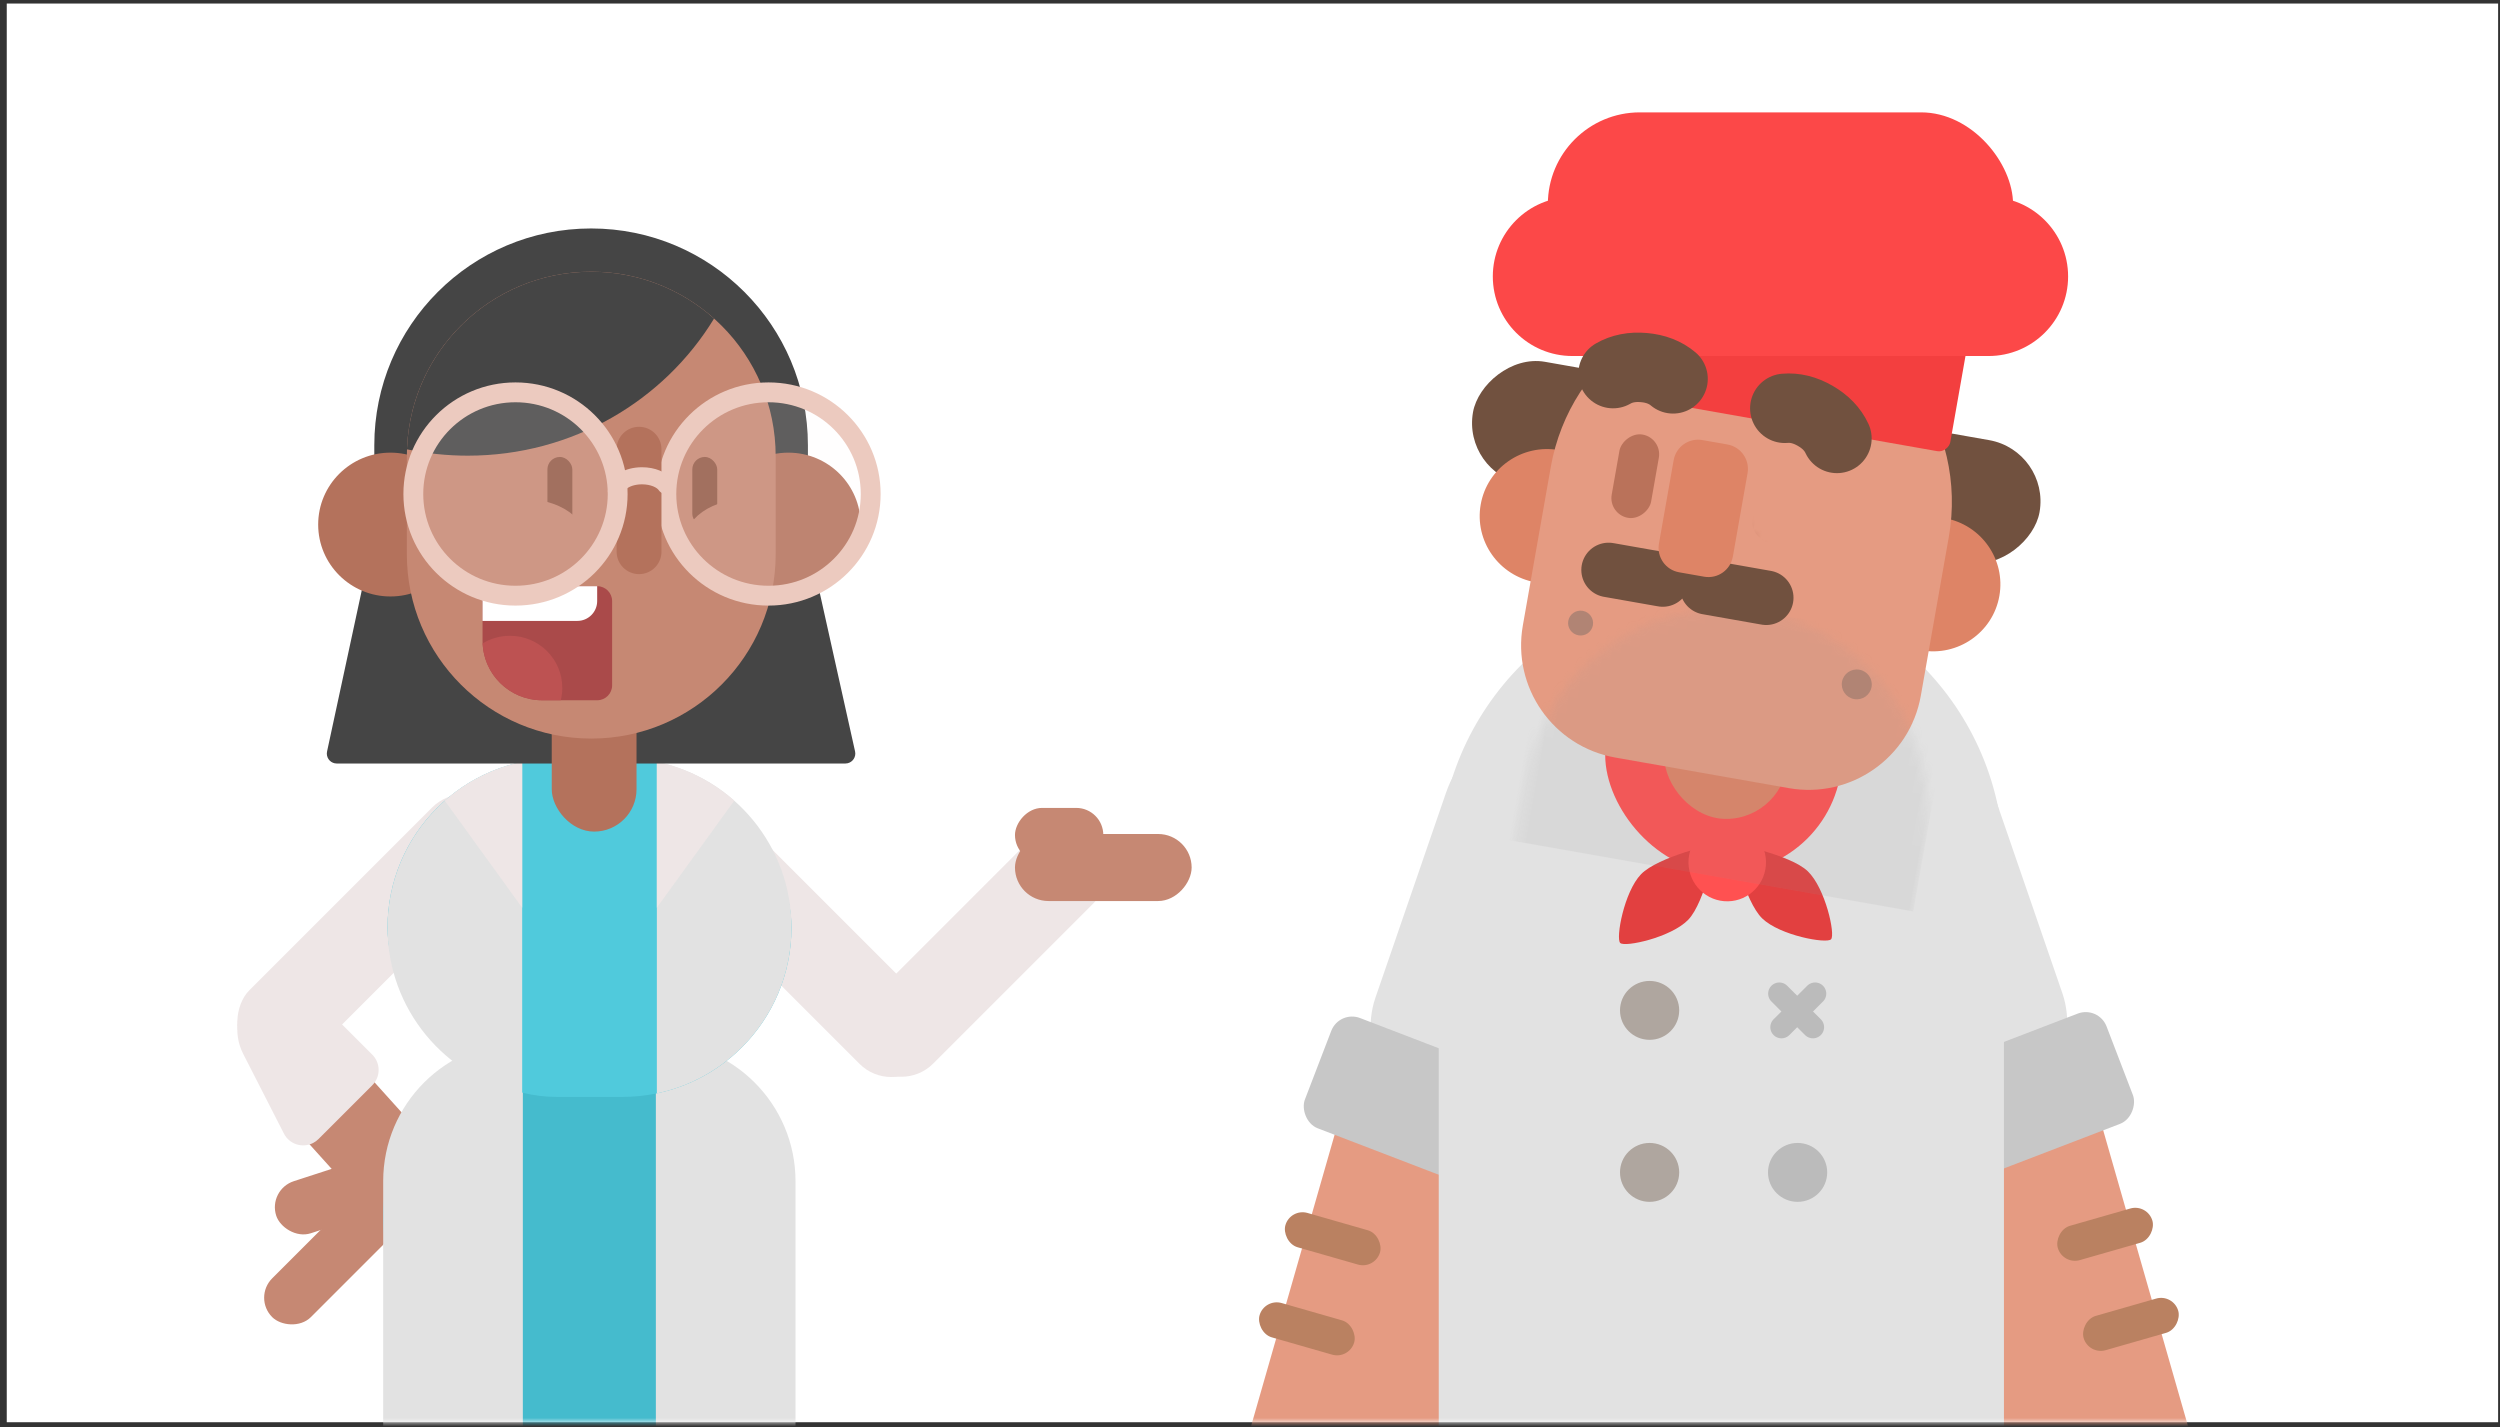 <svg xmlns="http://www.w3.org/2000/svg" xmlns:xlink="http://www.w3.org/1999/xlink" width="289" height="165" viewBox="0 0 289 165">
  <rect x="0" y="0" width="289" height="165" fill="#333333" stroke="none"/>
  <defs>
    <rect id="exp_are_you_french-a" width="288" height="164"/>
    <path id="exp_are_you_french-c" d="M32.816,0.415 L32.816,0.415 C50.859,0.415 65.486,15.041 65.486,33.084 L65.486,101.732 C65.486,104.866 62.946,107.406 59.812,107.406 L5.821,107.406 C2.687,107.406 0.147,104.866 0.147,101.732 L0.147,33.084 C0.147,15.041 14.774,0.415 32.816,0.415 Z"/>
    <path id="exp_are_you_french-d" d="M23.359,0 L23.359,0 C36.26,-2.36985957e-15 46.718,10.458 46.718,23.359 L46.718,41.957 C46.718,49.236 40.817,55.137 33.538,55.137 L13.18,55.137 C5.901,55.137 -6.21398633e-15,49.236 -7.10542736e-15,41.957 L-3.55271368e-15,23.359 C-5.13262006e-15,10.458 10.458,2.36985957e-15 23.359,0 Z"/>
  </defs>
  <g fill="none" fill-rule="evenodd" transform="translate(.781 .41)">
    <mask id="exp_are_you_french-b" fill="#fff">
      <use xlink:href="#exp_are_you_french-a"/>
    </mask>
    <use fill="#FFF" xlink:href="#exp_are_you_french-a"/>
    <g mask="url(#exp_are_you_french-b)">
      <g transform="translate(21 1)">
        <g transform="translate(116.922)">
          <g transform="matrix(-1 0 0 1 120.004 77.088)">
            <g transform="rotate(16 -127.91 79.13)">
              <path fill="#E59B82" d="M13.677,0 L13.738,0 C19.863,-1.1251488e-15 24.828,4.965 24.828,11.09 L24.828,55.194 C24.828,58.328 22.288,60.868 19.154,60.868 L8.26,60.868 C5.127,60.868 2.586,58.328 2.586,55.194 L2.586,11.09 C2.586,4.965 7.552,1.1251488e-15 13.677,0 Z"/>
              <rect width="11.38" height="4.127" y="23.212" fill="#BA8161" rx="2.063"/>
              <rect width="11.38" height="4.127" y="34.045" fill="#BA8161" rx="2.063"/>
            </g>
            <rect width="26.683" height="51.771" x="23.64" y="2.958" fill="#E2E2E2" rx="13.341" transform="rotate(19 36.981 28.844)"/>
            <rect width="22.166" height="13.653" x="12.931" y="41.266" fill="#C7C7C7" rx="2.579" transform="rotate(21 24.014 48.093)"/>
          </g>
          <g transform="translate(0 77.604)">
            <g transform="rotate(16 -127.91 79.13)">
              <path fill="#E59B82" d="M13.677,0 L13.738,0 C19.863,-1.1251488e-15 24.828,4.965 24.828,11.09 L24.828,55.194 C24.828,58.328 22.288,60.868 19.154,60.868 L8.26,60.868 C5.127,60.868 2.586,58.328 2.586,55.194 L2.586,11.09 C2.586,4.965 7.552,1.1251488e-15 13.677,0 Z"/>
              <rect width="11.38" height="4.127" y="23.212" fill="#BA8161" rx="2.063"/>
              <rect width="11.38" height="4.127" y="34.045" fill="#BA8161" rx="2.063"/>
            </g>
            <rect width="26.683" height="51.771" x="23.64" y="2.958" fill="#E2E2E2" rx="13.341" transform="rotate(19 36.981 28.844)"/>
            <rect width="22.166" height="13.653" x="12.931" y="41.266" fill="#C7C7C7" rx="2.579" transform="rotate(21 24.014 48.093)"/>
          </g>
          <g transform="translate(20.638)">
            <g fill="#FC4848" transform="translate(10.822 102.904)">
              <polygon points="13.148 0 26.922 0 26.922 104.774 13.148 104.774"/>
              <polygon points="30.053 0 43.827 0 43.827 104.774 30.053 104.774"/>
            </g>
            <g transform="translate(6.83 65.445)">
              <use fill="#E2E2E2" xlink:href="#exp_are_you_french-c"/>
            </g>
            <rect width="27.375" height="27.243" x="26.22" y="72.256" fill="#FF5151" rx="13.621"/>
            <g transform="rotate(-1 5360.317 -1370.46)">
              <path fill="#E24040" d="M21.707,16.648 C22.456,16.648 25.498,12.088 25.498,9.258 C25.498,6.429 21.749,0.694 21.707,0.694 C21.666,0.694 17.917,6.429 17.917,9.258 C17.917,12.088 20.959,16.648 21.707,16.648 Z" transform="rotate(-45 21.707 8.671)"/>
              <path fill="#E24040" d="M8.614,16.648 C9.362,16.648 12.404,12.088 12.404,9.258 C12.404,6.429 8.656,0.694 8.614,0.694 C8.572,0.694 4.824,6.429 4.824,9.258 C4.824,12.088 7.866,16.648 8.614,16.648 Z" transform="scale(-1 1) rotate(-45 0 29.467)"/>
              <ellipse cx="15.505" cy="5.203" fill="#FF5151" rx="4.479" ry="4.509"/>
            </g>
            <rect width="14.258" height="47.107" x="33.064" y="46.148" fill="#DE8466" rx="7.129"/>
            <ellipse cx="31.353" cy="115.39" fill="#AFA69F" rx="3.422" ry="3.405"/>
            <ellipse cx="31.353" cy="134.119" fill="#AFA69F" rx="3.422" ry="3.405"/>
            <ellipse cx="48.462" cy="134.119" fill="#BBB" rx="3.422" ry="3.405"/>
            <g transform="scale(-1 1) rotate(-10 27.772 490.524)">
              <rect width="66.504" height="14.37" x=".295" y="39.087" fill="#71513F" rx="7.185"/>
              <ellipse cx="56.262" cy="56.619" fill="#DE8466" rx="7.807" ry="7.76"/>
              <ellipse cx="10.994" cy="56.619" fill="#DE8466" rx="7.807" ry="7.76"/>
              <g transform="translate(10.126 27.59)">
                <mask id="exp_are_you_french-e" fill="#fff">
                  <use xlink:href="#exp_are_you_french-d"/>
                </mask>
                <use fill="#E59B82" xlink:href="#exp_are_you_french-d"/>
                <rect width="53.203" height="31.04" x="-3.47" y="35.638" fill="#959595" mask="url(#exp_are_you_french-e)" opacity=".341"/>
                <ellipse cx="23.015" cy="41.517" fill="#996856" mask="url(#exp_are_you_french-e)" rx="2.939" ry="2.951"/>
                <rect width="4.881" height="9.729" x="17.831" y="17.819" fill="#BA725A" mask="url(#exp_are_you_french-e)" rx="2.441"/>
              </g>
              <rect width="4.626" height="9.772" x="44.728" y="45.41" fill="#BA725A" rx="2.313"/>
              <rect width="43.372" height="14.37" x="11.861" y="27.016" fill="#F33F3F" rx="1.29"/>
              <path stroke="#71513F" stroke-linecap="round" stroke-linejoin="round" stroke-width="6.304" d="M48.197 61.505L41.836 61.505M36.631 61.505L29.692 61.505"/>
              <g fill="#FC4848" transform="scale(-1 1) rotate(-10 31.791 409.136)">
                <rect width="53.781" height="21.268" x="6.361" rx="10.634"/>
                <path d="M9.197,9.772 L57.307,9.772 C62.386,9.772 66.504,13.889 66.504,18.969 L66.504,18.969 C66.504,24.048 62.386,28.166 57.307,28.166 L9.197,28.166 C4.118,28.166 6.22041165e-16,24.048 0,18.969 L0,18.969 C-6.22041165e-16,13.889 4.118,9.772 9.197,9.772 Z" transform="matrix(-1 0 0 1 66.504 0)"/>
              </g>
              <path fill="#DE8466" d="M37.184,44.835 L40.127,44.835 C41.71,44.835 42.993,46.118 42.993,47.701 L42.993,57.49 C42.993,59.072 41.71,60.355 40.127,60.355 L37.184,60.355 C35.601,60.355 34.318,59.072 34.318,57.49 L34.318,47.701 C34.318,46.118 35.601,44.835 37.184,44.835 Z"/>
              <ellipse cx="17.644" cy="69.552" fill="#B18474" rx="1.735" ry="1.724"/>
              <ellipse cx="50.318" cy="68.115" fill="#B18474" rx="1.446" ry="1.437"/>
              <path stroke="#71513F" stroke-linecap="round" stroke-linejoin="round" stroke-width="8.023" d="M24.456,40.789 C25.41,40.118 26.57,39.782 27.938,39.782 C29.306,39.782 30.467,40.118 31.42,40.789" transform="scale(-1 1) rotate(20 0 -118.16)"/>
              <path stroke="#71513F" stroke-linecap="round" stroke-linejoin="round" stroke-width="8.023" d="M44.721,38.763 C45.675,38.091 46.835,37.756 48.203,37.756 C49.571,37.756 50.731,38.091 51.685,38.763" transform="rotate(5 48.203 38.26)"/>
            </g>
          </g>
          <path stroke="#BBB" stroke-linecap="round" stroke-linejoin="round" stroke-width="2.579" d="M71.123,113.454 L67.235,117.331"/>
          <path stroke="#BBB" stroke-linecap="round" stroke-linejoin="round" stroke-width="2.579" d="M71.123,113.454 L67.235,117.331" transform="matrix(-1 0 0 1 138.108 0)"/>
        </g>
        <g transform="translate(0 25)">
          <rect width="18.45" height="6.332" x="9.698" y="108.108" fill="#C68873" rx="3.166" transform="rotate(-18 18.923 111.274)"/>
          <path fill="#C68873" d="M14.804,92.787 L20.182,92.787 C21.563,92.787 22.682,93.906 22.682,95.287 L22.682,106.015 C22.682,108.881 20.359,111.204 17.493,111.204 L17.493,111.204 C14.627,111.204 12.304,108.881 12.304,106.015 L12.304,95.287 C12.304,93.906 13.423,92.787 14.804,92.787 Z" transform="scale(1 -1) rotate(42 283.2 0)"/>
          <rect width="22.486" height="6.332" x="6.389" y="114.73" fill="#C68873" rx="3.166" transform="rotate(-45 17.632 117.896)"/>
          <rect width="10.378" height="40.295" x="16.088" y="61.023" fill="#EEE6E6" rx="5.189" transform="rotate(45 21.277 81.17)"/>
          <path fill="#EEE6E6" d="M7.597,87.306 L16.393,87.306 C17.774,87.306 18.893,88.425 18.893,89.806 C18.893,89.806 18.893,89.806 18.893,89.806 L18.893,100.178 C18.893,102.69 16.86,104.728 14.348,104.733 L14.348,104.733 C11.64,104.739 9.237,102.995 8.404,100.418 L5.218,90.575 C4.793,89.262 5.514,87.852 6.827,87.427 C7.076,87.347 7.336,87.306 7.597,87.306 Z" transform="scale(1 -1) rotate(45 243.77 0)"/>
          <rect width="10.378" height="41.447" x="65.08" y="61.197" fill="#EEE6E6" rx="5.189" transform="scale(-1 1) rotate(45 0 -87.723)"/>
          <rect width="10.378" height="36.641" x="86.518" y="65.27" fill="#EEE6E6" rx="5.189" transform="rotate(-135 91.707 83.59)"/>
          <rect width="20.423" height="7.75" x="95.549" y="70" fill="#C68873" rx="3.875" transform="matrix(-1 0 0 1 211.522 0)"/>
          <rect width="10.211" height="6.266" x="95.549" y="66.984" fill="#C68873" rx="3.133" transform="matrix(-1 0 0 1 201.31 0)"/>
          <polygon fill="#50CADC" points="31.771 109 64.059 109 56.721 195.347 39.11 195.347"/>
          <path fill="#45BBCD" d="M44.077,92.75 L48.323,92.75 C60.229,92.75 69.881,102.402 69.881,114.308 C69.881,115.866 69.712,117.42 69.377,118.942 L67.354,128.13 C65.168,138.061 56.369,145.134 46.2,145.134 L46.2,145.134 C36.032,145.134 27.232,138.061 25.046,128.13 L23.023,118.942 C20.464,107.314 27.815,95.814 39.442,93.254 C40.964,92.919 42.518,92.75 44.077,92.75 Z"/>
          <path fill="#E2E2E2" d="M38.659,94 L38.659,148.687 L22.515,148.687 L22.515,110.144 C22.515,101.228 29.743,94 38.659,94 Z"/>
          <path fill="#E2E2E2" d="M70.181,94 L70.181,148.687 L54.037,148.687 L54.037,110.144 C54.037,101.228 61.265,94 70.181,94 Z" transform="matrix(-1 0 0 1 124.218 0)"/>
          <rect width="46.701" height="39.144" x="23.015" y="61.25" fill="#50CADC" rx="19.572"/>
          <path fill="#E2E2E2" d="M38.583,99.984 C29.694,98.136 23.015,90.259 23.015,80.822 C23.015,71.385 29.694,63.508 38.583,61.66 L38.583,99.984 Z"/>
          <path fill="#EEE6E6" d="M29.634,66.149 C32.132,63.943 35.197,62.364 38.583,61.66 L38.583,78.519 L29.634,66.149 Z"/>
          <path fill="#E2E2E2" d="M54.15,61.66 C63.038,63.508 69.717,71.385 69.717,80.822 C69.717,90.259 63.038,98.136 54.15,99.984 L54.15,61.66 Z"/>
          <path fill="#EEE6E6" d="M54.15,61.66 C57.535,62.364 60.6,63.943 63.098,66.149 L54.15,78.519 L54.15,61.66 Z"/>
          <path fill="#454545" d="M46.551,0 L46.551,0 C60.393,-2.54270938e-15 71.614,11.221 71.614,25.063 L71.614,35.976 L77.065,60.455 C77.202,61.074 76.813,61.686 76.194,61.824 C76.113,61.842 76.029,61.852 75.945,61.852 L17.147,61.852 C16.513,61.852 16,61.338 16,60.705 C16,60.623 16.009,60.543 16.026,60.463 L21.488,35.111 L21.488,25.063 C21.488,11.221 32.709,2.54270938e-15 46.551,0 Z"/>
          <rect width="9.802" height="20.723" x="42" y="49" fill="#B4725C" rx="4.901"/>
          <g transform="translate(15 5)">
            <ellipse cx="8.354" cy="29.229" fill="#B4725C" rx="8.354" ry="8.313"/>
            <ellipse cx="54.354" cy="29.229" fill="#B4725C" rx="8.354" ry="8.313"/>
            <path fill="#C68873" d="M31.568,0 L31.568,0 C43.341,-2.1627643e-15 52.886,9.544 52.886,21.318 L52.886,32.651 C52.886,44.425 43.341,53.969 31.568,53.969 L31.568,53.969 C19.794,53.969 10.25,44.425 10.25,32.651 L10.25,21.318 C10.25,9.544 19.794,2.1627643e-15 31.568,0 Z"/>
            <path fill="#454545" d="M45.765,5.415 C39.985,14.907 29.397,21.265 17.293,21.265 C14.881,21.265 12.53,21.012 10.264,20.533 C10.677,9.123 20.057,2.11448974e-15 31.568,0 C37.02,-1.00161576e-15 41.995,2.047 45.765,5.415 Z"/>
            <rect width="2.881" height="8.027" x="26.5" y="21.414" fill="#935A47" rx="1.44"/>
            <rect width="2.881" height="8.027" x="43.25" y="21.414" fill="#935A47" rx="1.44"/>
            <path fill="#AA4A4A" d="M19,36.353 L32.26,36.353 C33.21,36.353 33.98,37.124 33.98,38.074 L33.98,47.82 C33.98,48.77 33.21,49.54 32.26,49.54 L25.881,49.54 C22.081,49.54 19,46.459 19,42.659 L19,36.353 Z"/>
            <path fill="#BD5252" d="M28.046,49.54 L25.881,49.54 C22.186,49.54 19.171,46.628 19.007,42.973 C19.927,42.411 21.01,42.087 22.169,42.087 C25.51,42.087 28.219,44.782 28.219,48.107 C28.219,48.601 28.159,49.081 28.046,49.54 Z"/>
            <path fill="#FFF" d="M32.252,36.353 L32.252,38.073 C32.252,39.34 31.225,40.367 29.958,40.367 L19,40.367 L19,36.353 L32.252,36.353 Z"/>
            <path stroke="#C68873" stroke-width="3.441" d="M21.75,27.907 C26.264,27.716 28.904,28.911 29.672,31.491"/>
            <path stroke="#C68873" stroke-width="3.441" d="M43.75,27.907 C48.264,27.716 50.904,28.911 51.672,31.491" transform="matrix(-1 0 0 1 95.422 0)"/>
            <ellipse cx="52.061" cy="25.697" fill="#FFFBFB" fill-opacity=".138" stroke="#ECCABF" stroke-width="2.294" rx="11.811" ry="11.753"/>
            <path fill="#B4725C" d="M37.093,17.928 L37.093,17.928 C38.525,17.928 39.685,19.089 39.685,20.52 L39.685,32.367 C39.685,33.799 38.525,34.96 37.093,34.96 L37.093,34.96 C35.661,34.96 34.5,33.799 34.5,32.367 L34.5,20.52 C34.5,19.089 35.661,17.928 37.093,17.928 Z"/>
            <ellipse cx="22.811" cy="25.697" fill="#FFFBFB" fill-opacity=".138" stroke="#ECCABF" stroke-width="2.294" rx="11.811" ry="11.753"/>
            <path stroke="#ECCABF" stroke-linecap="round" stroke-width="1.975" d="M40.183,24.697 C39.744,24.048 38.679,23.591 37.436,23.591 C35.8,23.591 34.473,24.384 34.473,25.362"/>
          </g>
        </g>
      </g>
    </g>
  </g>
</svg>
